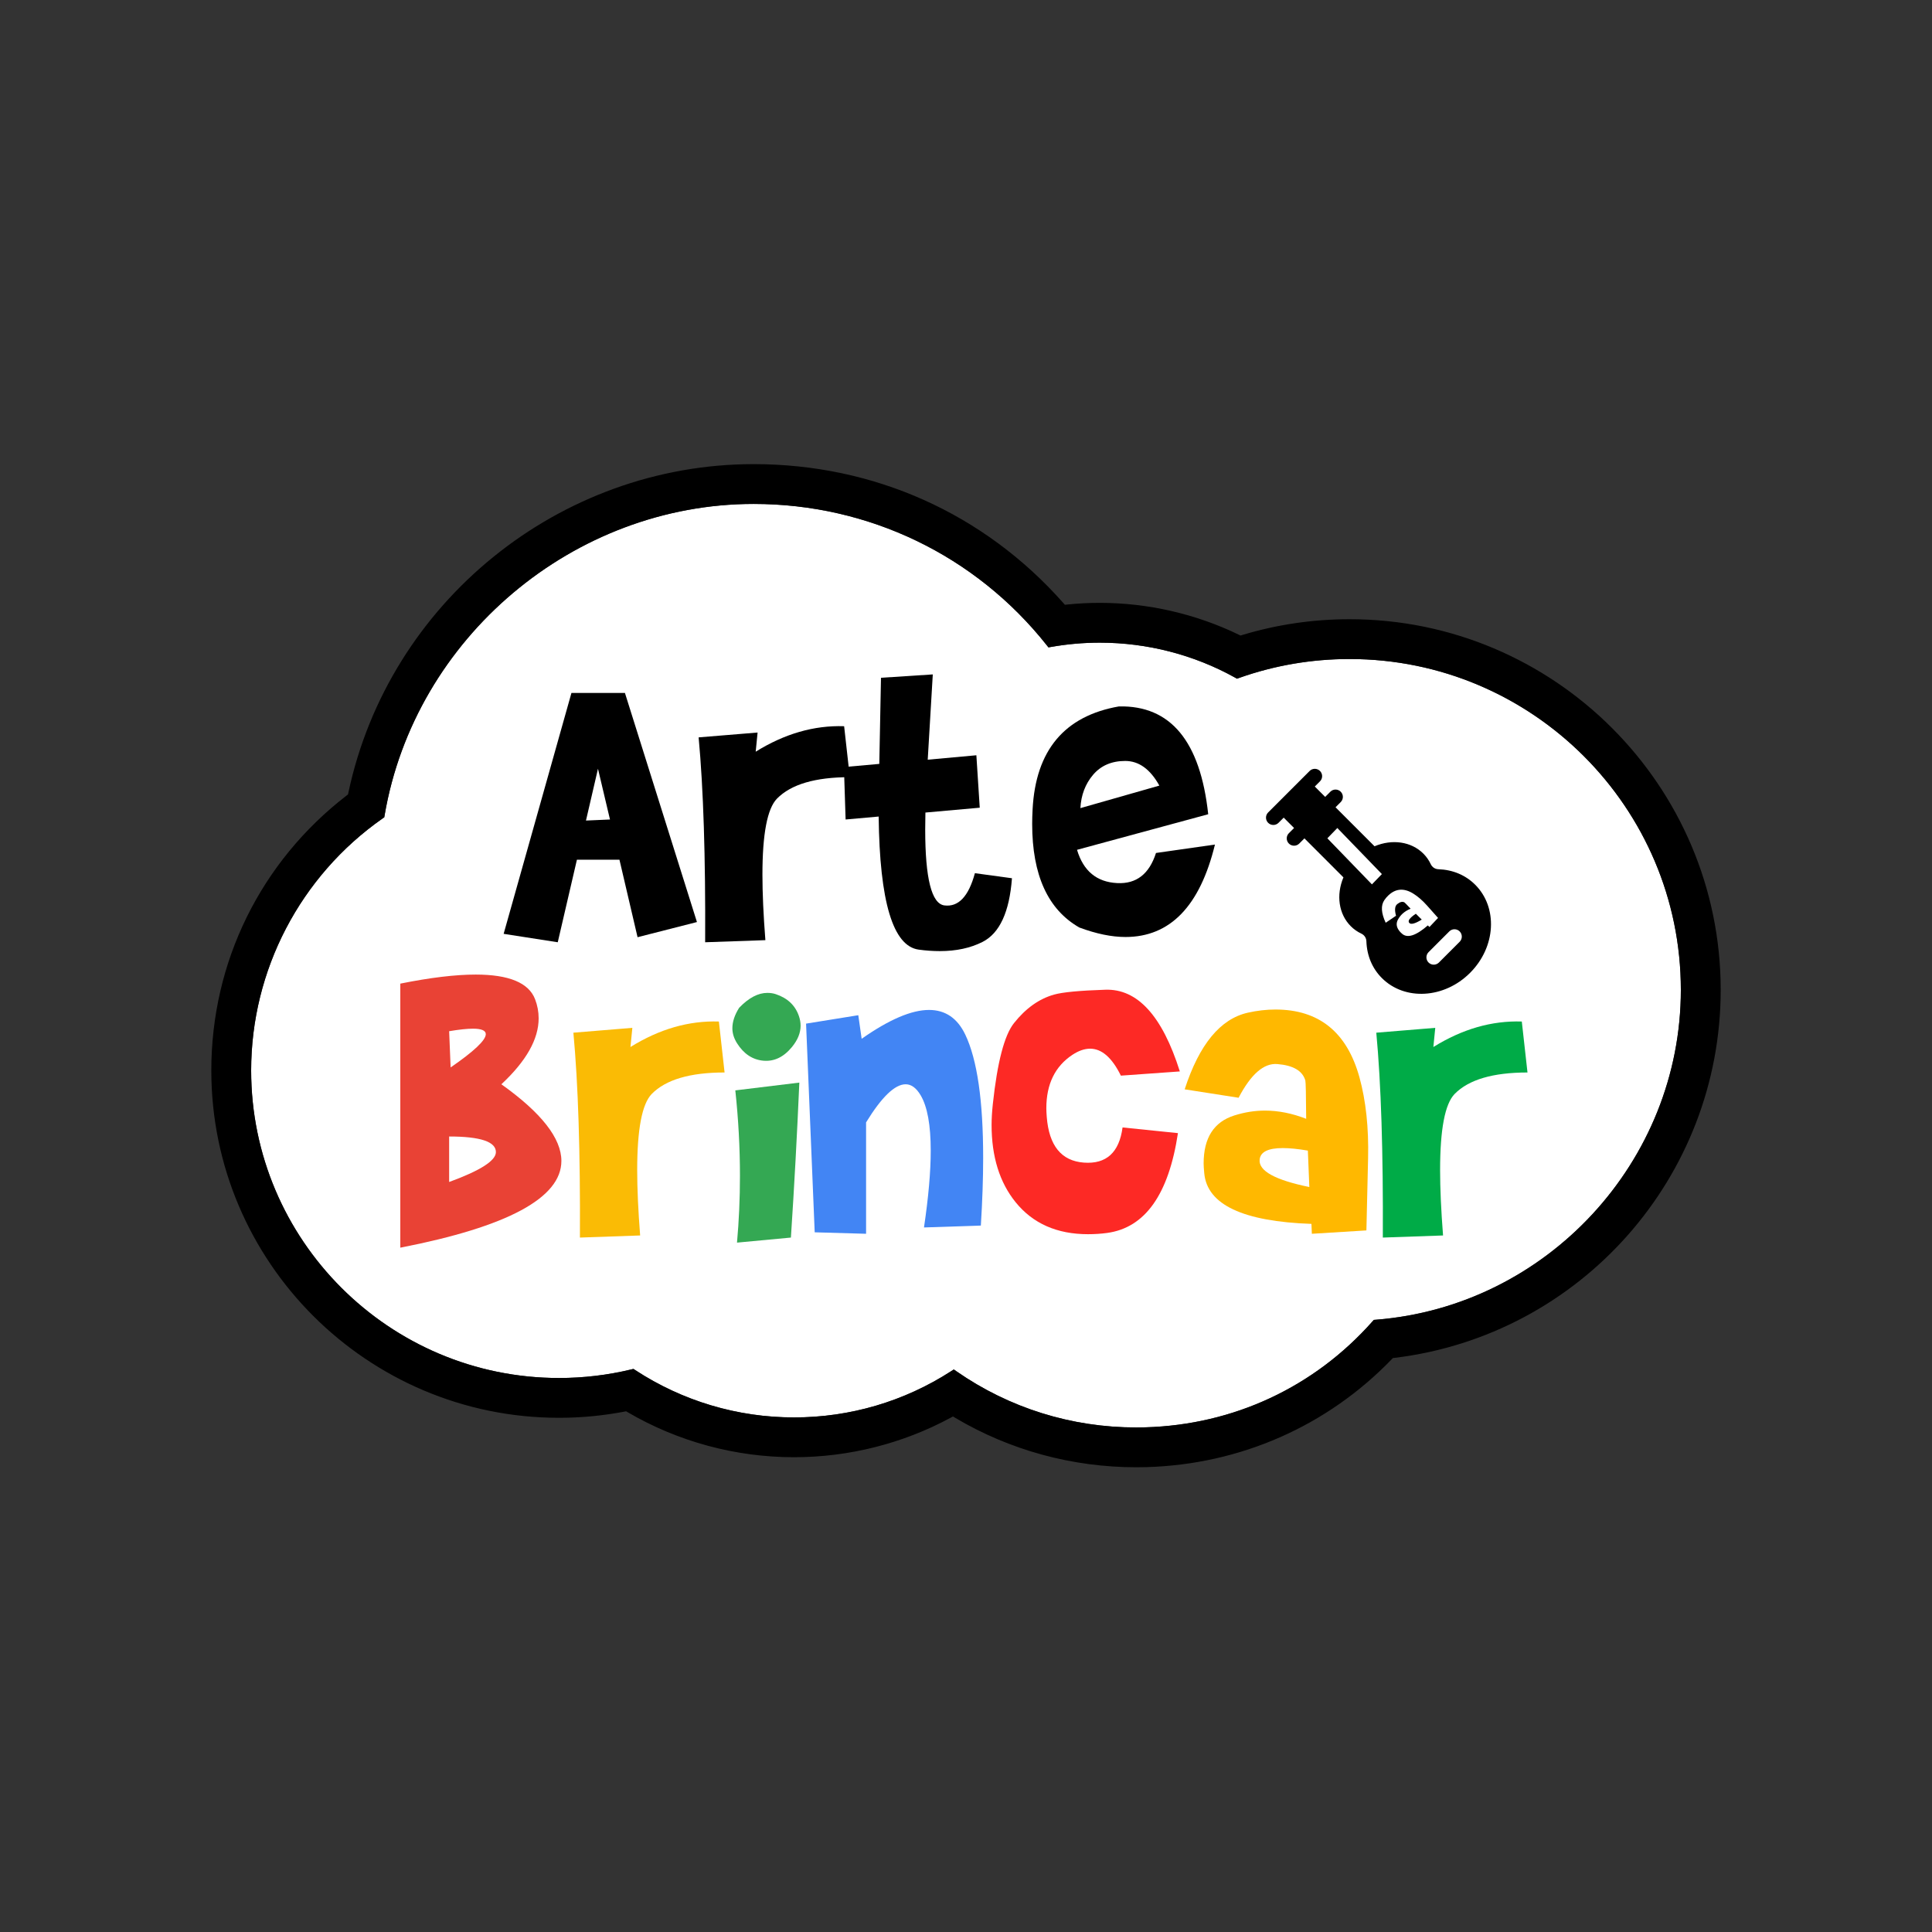 <svg width="512" height="512" viewBox="0 0 512 512" fill="none" xmlns="http://www.w3.org/2000/svg">
<rect x="0" y="0" width="512" height="512" fill="#333333" stroke="none"/>
<path fill-rule="evenodd" clip-rule="evenodd" d="M253.495 363.424C267.491 373.15 283.956 378.291 301.103 378.291C301.926 378.291 302.751 378.278 303.575 378.254C326.935 377.574 348.299 367.605 363.724 350.185L364.078 349.785L364.609 349.743C409.934 346.185 445.442 307.789 445.442 262.331C445.442 213.983 406.068 174.648 357.672 174.648C347.599 174.648 337.744 176.334 328.379 179.658L327.817 179.857L327.297 179.568C316.405 173.513 304.013 170.312 291.459 170.312C287.165 170.312 282.847 170.688 278.63 171.43L277.853 171.565L277.366 170.95C258.514 147.181 230.215 133.549 199.725 133.549C152.002 133.549 109.96 169.016 101.929 216.047L101.838 216.59L101.385 216.906C79.579 232.161 66.559 257.124 66.559 283.681C66.559 328.621 103.156 365.183 148.141 365.183C154.61 365.183 161.061 364.419 167.313 362.909L167.868 362.775L168.346 363.087C180.889 371.293 195.439 375.631 210.425 375.631C225.251 375.631 239.636 371.401 252.024 363.4L252.768 362.919L253.495 363.424Z" fill="white"/>
<path d="M161.651 217.175L158.47 203.726L155.289 217.454L161.651 217.175ZM152.89 227.833L147.811 249.708L133.47 247.476L151.439 183.637H165.613L184.698 244.351L168.961 248.369L164.162 227.833H152.89Z" fill="black"/>
<path d="M186.874 249.708C186.986 227.052 186.409 208.953 185.144 195.411L200.769 194.128L200.267 199.206C207.931 194.444 215.743 192.193 223.704 192.454L225.211 205.958C216.059 205.958 209.623 207.855 205.903 211.65C203.336 214.291 202.053 221.006 202.053 231.795C202.053 236.706 202.313 242.491 202.834 249.15L186.874 249.708Z" fill="black"/>
<path d="M224.095 217.175L223.648 203.279L233.023 202.442L233.47 179.619L247.198 178.726L245.858 201.326L258.749 200.154L259.642 214.05L245.244 215.333C245.207 216.896 245.189 218.384 245.189 219.797C245.189 232.781 246.881 239.496 250.267 239.942C253.987 240.426 256.684 237.58 258.358 231.404L268.18 232.744C267.51 241.672 264.924 247.29 260.423 249.596C257.224 251.233 253.429 252.052 249.039 252.052C247.216 252.052 245.356 251.922 243.459 251.661C236.651 250.731 233.116 238.975 232.856 216.393L224.095 217.175Z" fill="black"/>
<path d="M285.423 225.21C287.097 230.828 290.65 233.767 296.082 234.027C301.141 234.288 304.564 231.628 306.349 226.047L321.974 223.815C317.994 240.147 310.088 248.313 298.258 248.313C294.612 248.313 290.538 247.476 286.037 245.802C277.704 241.04 273.537 231.888 273.537 218.346C273.537 217.193 273.574 215.91 273.648 214.496C274.467 198.834 282.093 189.738 296.528 187.208C310.218 186.91 318.105 196.434 320.189 215.78L285.423 225.21ZM289.664 205.344C287.618 207.762 286.502 210.701 286.316 214.161L307.242 208.19C304.824 203.838 301.811 201.661 298.202 201.661C294.593 201.661 291.747 202.889 289.664 205.344Z" fill="black"/>
<path d="M106.084 330.647V260.67C114.045 259.07 120.704 258.27 126.061 258.27C134.878 258.27 140.124 260.447 141.798 264.799C142.43 266.436 142.747 268.129 142.747 269.877C142.747 275.383 139.454 281.206 132.869 287.344C143.472 294.896 148.773 301.667 148.773 307.656C148.773 317.441 134.544 325.104 106.084 330.647ZM119.03 273.281L119.421 282.88C125.634 278.601 128.74 275.662 128.74 274.063C128.74 273.095 127.605 272.612 125.336 272.612C123.773 272.612 121.671 272.835 119.03 273.281ZM119.03 301.183V313.237C127.289 310.223 131.419 307.582 131.419 305.313C131.419 302.56 127.289 301.183 119.03 301.183Z" fill="#E94235"/>
<path d="M153.684 327.969C153.796 305.313 153.219 287.214 151.954 273.672L167.579 272.389L167.077 277.467C174.741 272.705 182.553 270.454 190.514 270.714L192.021 284.219C182.869 284.219 176.433 286.116 172.713 289.911C170.146 292.552 168.863 299.267 168.863 310.056C168.863 314.967 169.123 320.752 169.644 327.411L153.684 327.969Z" fill="#FABB05"/>
<path d="M194.867 288.962C195.686 296.626 196.095 304.178 196.095 311.618C196.095 317.608 195.834 323.505 195.314 329.308L209.599 327.969C210.492 314.39 211.236 300.7 211.831 286.898L194.867 288.962ZM195.872 267.087C194.681 268.985 194.086 270.789 194.086 272.5C194.086 273.839 194.495 275.16 195.314 276.462C197.099 279.29 199.424 280.834 202.289 281.094C205.154 281.354 207.683 280.145 209.878 277.467C211.404 275.607 212.166 273.728 212.166 271.831C212.166 270.975 212.017 270.119 211.72 269.264C210.753 266.436 208.706 264.502 205.581 263.46C204.912 263.237 204.168 263.125 203.349 263.125C200.894 263.125 198.401 264.446 195.872 267.087Z" fill="#34A853"/>
<path d="M213.617 271.272L215.905 326.574L229.521 326.964V297.444C233.651 290.711 237.148 287.344 240.012 287.344C241.5 287.344 242.821 288.311 243.974 290.246C245.76 293.259 246.653 298.151 246.653 304.922C246.653 310.465 246.058 317.255 244.867 325.29L259.934 324.788C260.343 318.241 260.548 312.251 260.548 306.819C260.548 291.678 258.967 280.796 255.805 274.174C253.721 269.822 250.522 267.645 246.206 267.645C241.556 267.645 235.604 270.194 228.349 275.29L227.456 269.04L213.617 271.272Z" fill="#4285F4"/>
<path d="M297.49 298.784C296.597 305.443 293.174 308.549 287.222 308.103C281.27 307.656 277.996 303.62 277.401 295.993C277.326 295.026 277.289 294.264 277.289 293.706C277.289 287.307 279.596 282.582 284.209 279.531C285.846 278.453 287.408 277.913 288.896 277.913C291.984 277.913 294.7 280.294 297.044 285.056L312.669 283.94C308.018 269.208 301.433 261.991 292.914 262.288C286.106 262.511 281.586 262.939 279.354 263.572C275.373 264.688 271.82 267.217 268.695 271.161C266.166 274.36 264.305 281.485 263.115 292.534C262.892 294.617 262.78 296.477 262.78 298.114C262.78 306.522 264.901 313.348 269.142 318.594C273.718 324.249 280.116 327.076 288.338 327.076C290.087 327.076 291.779 326.964 293.416 326.741C303.461 325.365 309.711 316.548 312.166 300.29L297.49 298.784Z" fill="#FD2925"/>
<path d="M313.952 288.683L328.238 290.915C331.512 284.665 334.934 281.689 338.506 281.987C342.709 282.322 345.183 283.773 345.927 286.339C346.039 286.711 346.113 290.097 346.151 296.496C342.43 295.045 338.785 294.319 335.213 294.319C332.535 294.319 329.837 294.747 327.122 295.603C321.69 297.314 318.974 301.555 318.974 308.326C318.974 308.884 319.03 309.758 319.142 310.949C319.923 319.245 329.391 323.709 347.546 324.342L347.657 326.964L362.111 326.072L362.557 306.931C362.743 298.858 361.98 291.715 360.269 285.502C356.958 273.523 349.536 267.534 338.003 267.534C335.622 267.534 333.186 267.813 330.693 268.371C323.401 270.008 317.821 276.778 313.952 288.683ZM346.597 304.922L346.988 314.576C337.91 312.716 333.52 310.298 333.818 307.322C334.004 305.275 336.05 304.252 339.956 304.252C341.779 304.252 343.993 304.476 346.597 304.922Z" fill="#FFB800"/>
<path d="M366.463 327.969C366.575 305.313 365.998 287.214 364.733 273.672L380.358 272.389L379.856 277.467C387.52 272.705 395.332 270.454 403.294 270.714L404.8 284.219C395.648 284.219 389.212 286.116 385.492 289.911C382.925 292.552 381.642 299.267 381.642 310.056C381.642 314.967 381.902 320.752 382.423 327.411L366.463 327.969Z" fill="#00AB47"/>
<path fill-rule="evenodd" clip-rule="evenodd" d="M253.495 363.424C267.491 373.15 283.956 378.291 301.103 378.291C301.926 378.291 302.751 378.278 303.575 378.254C326.935 377.574 348.299 367.605 363.724 350.185L364.078 349.785L364.609 349.743C409.934 346.185 445.442 307.789 445.442 262.331C445.442 213.983 406.068 174.648 357.672 174.648C347.599 174.648 337.744 176.334 328.379 179.658L327.817 179.858L327.297 179.568C316.405 173.513 304.013 170.312 291.459 170.312C287.165 170.312 282.847 170.688 278.63 171.43L277.853 171.565L277.366 170.95C258.514 147.181 230.215 133.549 199.725 133.549C152.002 133.549 109.96 169.016 101.929 216.047L101.838 216.59L101.385 216.906C79.579 232.161 66.559 257.124 66.559 283.681C66.559 328.621 103.156 365.183 148.141 365.183C154.61 365.183 161.061 364.419 167.313 362.909L167.868 362.775L168.346 363.087C180.889 371.293 195.439 375.631 210.425 375.631C225.251 375.631 239.636 371.401 252.024 363.4L252.768 362.919L253.495 363.424ZM301.103 388.839C284.167 388.839 267.596 384.316 253.184 375.761L252.541 375.38L251.883 375.736C239.239 382.568 224.904 386.178 210.425 386.178C194.936 386.178 179.697 382.057 166.353 374.259L165.926 374.009L165.44 374.102C159.76 375.182 153.942 375.732 148.141 375.732C97.334 375.732 56 334.438 56 283.681C56 254.954 69.065 228.399 91.844 210.827L92.226 210.531L92.327 210.057C103.035 159.613 148.203 123 199.725 123C231.633 123 260.765 136.056 281.757 159.762L282.203 160.269L282.878 160.199C285.717 159.911 288.604 159.764 291.459 159.764C304.171 159.764 316.908 162.68 328.289 168.199L328.751 168.422L329.245 168.273C338.407 165.503 347.974 164.1 357.672 164.1C411.891 164.1 456 208.166 456 262.331C456 311.949 418.851 353.869 369.591 359.845L369.124 359.901L368.797 360.239C351.724 377.933 328.674 388.076 303.888 388.8C302.949 388.825 302.027 388.839 301.103 388.839Z" fill="black"/>
<path d="M373.322 241.565C374.059 240.828 375.256 240.828 375.994 241.565C376.729 242.301 376.729 243.499 375.993 244.236C375.256 244.972 374.058 244.971 373.322 244.235C372.586 243.499 372.586 242.301 373.322 241.565Z" fill="black"/>
<path d="M336.072 215.308C346.459 204.918 345.943 205.434 347.062 204.315C347.821 203.556 349.051 203.556 349.809 204.315C350.568 205.073 350.568 206.304 349.809 207.063L348.435 208.437L351.184 211.186L352.558 209.811C353.317 209.052 354.547 209.052 355.306 209.811C356.064 210.569 356.064 211.8 355.306 212.559L353.931 213.934C358.178 218.18 360.057 220.06 364.267 224.271C368.938 222.297 373.995 223.008 377.209 226.222C378.021 227.034 378.684 227.982 379.178 229.037C379.546 229.819 380.31 230.323 381.176 230.353C385.011 230.487 388.389 231.909 390.947 234.467C396.973 240.493 396.466 250.932 389.573 257.826C382.757 264.645 372.28 265.262 366.218 259.201C363.66 256.644 362.238 253.265 362.106 249.428C362.075 248.563 361.57 247.798 360.788 247.43C359.732 246.934 358.786 246.271 357.974 245.459C354.763 242.246 354.05 237.189 356.024 232.515C353.395 229.885 348.311 224.8 345.689 222.178L344.314 223.552C343.556 224.311 342.326 224.311 341.567 223.552C340.808 222.794 340.808 221.563 341.567 220.804L342.941 219.43L340.194 216.681L338.82 218.056C338.061 218.815 336.831 218.815 336.072 218.056C335.313 217.297 335.313 216.067 336.072 215.308ZM378.583 255.078C379.341 255.837 380.571 255.837 381.33 255.078L386.825 249.581C387.584 248.822 387.584 247.592 386.825 246.833C386.066 246.074 384.836 246.074 384.077 246.833L378.583 252.33C377.824 253.089 377.824 254.319 378.583 255.078ZM363.577 234.369L366.218 231.639L354.406 219.43L351.765 222.16L363.577 234.369Z" fill="black"/>
<path d="M367.222 244.541L369.961 242.684C369.537 241.13 369.647 240.1 370.291 239.592C371.047 238.991 371.687 238.847 372.211 239.159C372.287 239.204 372.826 239.757 373.827 240.818C372.979 241.157 372.256 241.605 371.658 242.162C371.21 242.58 370.825 243.073 370.503 243.639C369.86 244.773 370.065 245.904 371.118 247.033C371.204 247.126 371.35 247.263 371.554 247.444C372.975 248.706 375.254 247.972 378.391 245.244L378.818 245.664L381.099 243.259L378.197 239.997C376.972 238.622 375.734 237.549 374.481 236.781C372.064 235.3 369.89 235.459 367.96 237.26C367.561 237.631 367.196 238.058 366.866 238.541C365.9 239.952 366.019 241.952 367.222 244.541ZM375.212 242.153L376.779 243.702C374.97 244.809 373.859 245.091 373.446 244.548C373.159 244.178 373.343 243.688 373.997 243.078C374.302 242.794 374.707 242.485 375.212 242.153Z" fill="white"/>
</svg>
